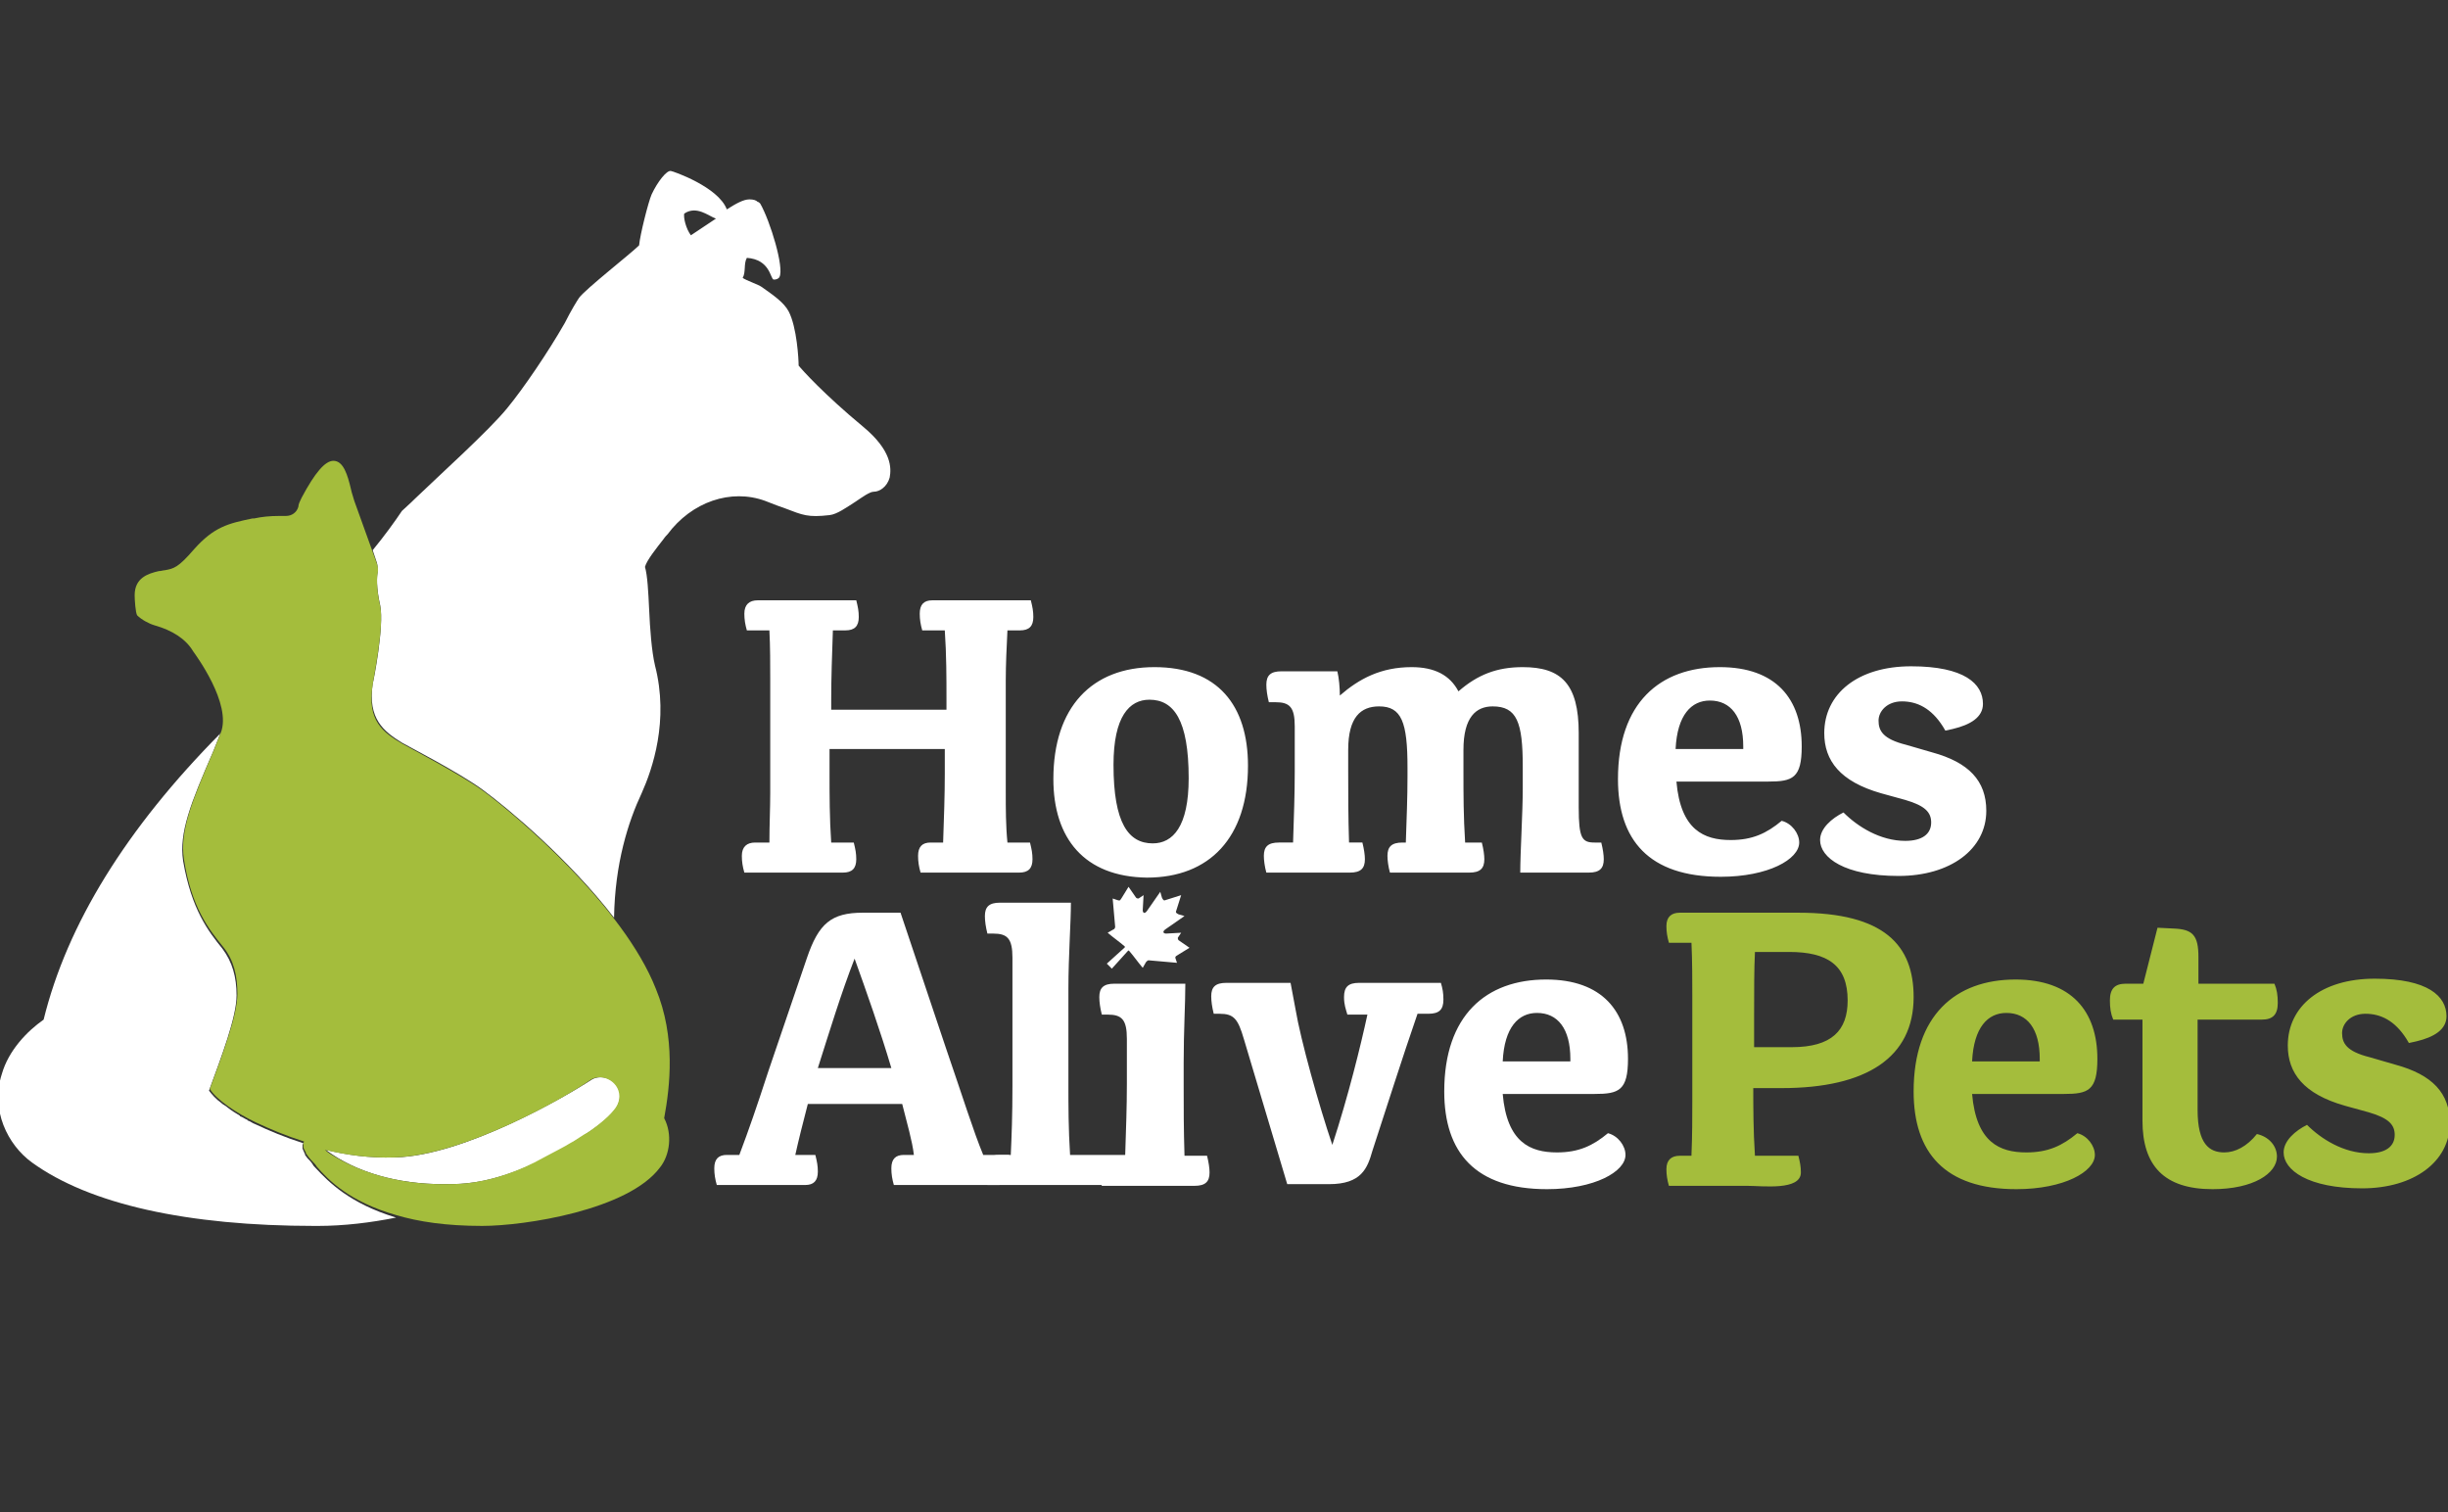 <svg xmlns="http://www.w3.org/2000/svg" width="170" height="105" xml:space="preserve"><rect width="100%" height="100%" fill="#333333" stroke="none"/><rect width="100%" height="100%" fill="transparent"/><rect style="stroke:none;stroke-width:1;stroke-dasharray:none;stroke-linecap:butt;stroke-dashoffset:0;stroke-linejoin:miter;stroke-miterlimit:4;fill:#fff;fill-opacity:0;fill-rule:nonzero;opacity:1" vector-effect="non-scaling-stroke" x="-85" y="-52.5" rx="0" ry="0" width="170" height="105" fill="none" transform="translate(85 52.5)"/><g><path style="stroke:none;stroke-width:1;stroke-dasharray:none;stroke-linecap:butt;stroke-dashoffset:0;stroke-linejoin:miter;stroke-miterlimit:4;fill:#fff;fill-rule:nonzero;opacity:1" vector-effect="non-scaling-stroke" transform="matrix(.58 0 0 .58 -39.485 -76.113)" d="M160.2 232.1c0-2.1.1-4.1.1-6v-13.4c0-1.9 0-4.1-.1-6h-2.7c-.2-.7-.3-1.3-.3-2 0-1.1.6-1.6 1.6-1.6h11.8c.2.8.3 1.3.3 2 0 1.1-.5 1.6-1.6 1.6h-1.5c-.1 2.9-.2 5.7-.2 8.2v1.3h13.8v-1.3c0-2.5 0-5.3-.2-8.2h-2.7c-.2-.7-.3-1.3-.3-2 0-1.1.5-1.6 1.5-1.6h11.8c.2.8.3 1.3.3 2 0 1.1-.5 1.6-1.6 1.6h-1.5c-.1 2-.2 4.1-.2 6v13.4c0 1.9 0 4 .2 6h2.7c.2.8.3 1.3.3 2 0 1.1-.5 1.6-1.6 1.6h-11.8c-.2-.7-.3-1.3-.3-2 0-1.1.5-1.6 1.5-1.6h1.5c.1-2.9.2-5.7.2-8.2v-3h-13.8v3c0 2.5 0 5.3.2 8.2h2.7c.2.8.3 1.3.3 2 0 1.1-.5 1.6-1.6 1.6h-11.8c-.2-.7-.3-1.3-.3-2 0-1.1.6-1.6 1.6-1.6h1.7zm34-7.6c0-8.6 4.6-13.4 12.1-13.4 7.6 0 11.2 4.6 11.2 11.8 0 8.6-4.6 13.4-12.1 13.4-7.5-.1-11.2-4.7-11.2-11.8zm16.2-.1c0-7-1.8-9.4-4.7-9.4-2.4 0-4.3 2-4.3 7.8 0 7 1.8 9.4 4.7 9.4 2.4 0 4.3-2 4.3-7.8zm12.5 7.7c.1-3.2.2-5.7.2-8.5v-5.4c0-2.3-.6-2.9-2.3-2.9h-.8c-.2-.8-.3-1.5-.3-2.1 0-1.1.5-1.6 1.8-1.6h6.7c.2.8.3 2 .3 2.9 2.3-2 4.9-3.4 8.6-3.4 2.8 0 4.6 1 5.6 2.9 2.3-2 4.6-2.9 7.7-2.9 4.6 0 6.7 2 6.7 7.9v8.9c0 3.7.4 4.2 1.9 4.2h.8c.2.8.3 1.5.3 2 0 1.1-.5 1.6-1.8 1.6h-8.2c0-2.4.3-7.2.3-10.1V223c0-5.3-.7-7.2-3.6-7.2-2 0-3.5 1.3-3.5 5.2v2.6c0 2.8 0 5.3.2 8.5h2c.2.8.3 1.5.3 2 0 1.1-.5 1.6-1.8 1.6h-9.5c-.2-.7-.3-1.5-.3-2 0-1.1.5-1.6 1.8-1.6h.4c.1-3 .2-5.4.2-7.9v-1.1c0-5.4-.7-7.3-3.4-7.3-2.2 0-3.7 1.3-3.7 5.2v2.6c0 2.8 0 5.3.1 8.5h1.6c.2.8.3 1.5.3 2 0 1.1-.5 1.6-1.8 1.6h-10c-.2-.7-.3-1.5-.3-2 0-1.1.5-1.6 1.8-1.6h1.7zm45.9-7.3c.5 5.8 3.3 7 6.5 7 2.6 0 4.3-.8 6.1-2.3 1.2.3 2.1 1.5 2.1 2.6 0 2-3.7 4.1-9.4 4.1-8.6 0-12.3-4.4-12.3-11.7 0-9.1 5-13.4 12.2-13.4 6.7 0 9.8 3.8 9.8 9.5 0 3.8-1.1 4.2-4 4.2h-11zm8-4v-.2c0-3.6-1.5-5.5-4-5.5-2.2 0-3.9 1.7-4.1 5.8h8.1zm16.5 5.4c-4.9-1.4-6.8-3.9-6.8-7.2 0-4.7 4-8 10.4-8s8.6 2.1 8.6 4.5c0 1.6-1.5 2.5-3.6 3l-.9.2-.3-.5c-1.4-2.2-3.1-3-4.9-3-1.8 0-2.8 1.2-2.8 2.3 0 1.2.5 2.2 3.3 2.9l3.1.9c4.4 1.2 6.5 3.4 6.5 7 0 4.6-4.3 7.8-10.5 7.8-6.5 0-9.4-2.2-9.4-4.3 0-1.4 1.4-2.6 2.8-3.3 1.7 1.7 4.4 3.4 7.4 3.4 2 0 3.1-.8 3.1-2.2 0-1.2-.7-2-3.1-2.7l-2.9-.8z"/><path style="stroke:none;stroke-width:1;stroke-dasharray:none;stroke-linecap:butt;stroke-dashoffset:0;stroke-linejoin:miter;stroke-miterlimit:4;fill:#a4bd3c;fill-rule:nonzero;opacity:1" vector-effect="non-scaling-stroke" transform="matrix(.58 0 0 .58 -39.485 -76.113)" d="M270.6 269.5c.1-2.3.1-4.5.1-6.6v-12.3c0-2 0-4.3-.1-6.5h-2.7c-.2-.7-.3-1.3-.3-2 0-1.1.6-1.6 1.6-1.6h14.2c10.3 0 13.8 3.9 13.8 10.1 0 7.2-5.6 10.9-15.8 10.9H278c0 2.1 0 5.1.2 8.1h5.2c.2.8.3 1.3.3 2 0 2.2-4.6 1.6-6.4 1.6h-9.4c-.2-.7-.3-1.3-.3-2 0-1.1.6-1.6 1.6-1.6h1.4zm12-12.9c4.8 0 6.7-2 6.7-5.6 0-4.2-2.4-5.8-7-5.8h-4.1c-.1 2-.1 4.7-.1 7.4v4h4.5zm21.6 5.6c.5 5.8 3.3 7 6.5 7 2.6 0 4.3-.8 6.1-2.3 1.2.3 2.1 1.5 2.1 2.6 0 2-3.7 4.1-9.4 4.1-8.6 0-12.3-4.4-12.3-11.7 0-9.1 5-13.4 12.2-13.4 6.7 0 9.8 3.8 9.8 9.5 0 3.8-1.1 4.2-4 4.2h-11zm8.1-4v-.2c0-3.6-1.5-5.5-4-5.5-2.2 0-3.9 1.7-4.1 5.8h8.1zm12.3-4.9h-3.5c-.3-.7-.4-1.4-.4-2.3 0-1.4.6-2 1.9-2h2.1l1.7-6.7 2 .1c2.2.1 2.9.8 2.9 3.4v3.2h9.1c.3.7.4 1.4.4 2.3 0 1.4-.6 2-1.9 2h-7.7v10.8c0 4.1 1.4 5.1 3.2 5.1 1.3 0 2.7-.7 3.9-2.2 1.4.3 2.4 1.4 2.4 2.7 0 2-2.8 3.9-7.7 3.9-5.8 0-8.4-2.8-8.4-8.2v-12.1zm24.2 10.3c-4.9-1.4-6.8-3.9-6.8-7.2 0-4.7 4-8 10.4-8s8.6 2.1 8.6 4.5c0 1.6-1.5 2.5-3.6 3l-.9.2-.3-.5c-1.4-2.2-3.1-3-4.9-3-1.8 0-2.8 1.2-2.8 2.3 0 1.2.5 2.2 3.3 2.9l3.1.9c4.4 1.2 6.5 3.4 6.5 7 0 4.6-4.3 7.8-10.5 7.8-6.5 0-9.4-2.2-9.4-4.3 0-1.4 1.4-2.6 2.8-3.3 1.7 1.7 4.4 3.4 7.4 3.4 2 0 3.1-.8 3.1-2.2 0-1.2-.7-2-3.1-2.7l-2.9-.8z"/><path style="stroke:none;stroke-width:1;stroke-dasharray:none;stroke-linecap:butt;stroke-dashoffset:0;stroke-linejoin:miter;stroke-miterlimit:4;fill:#fff;fill-rule:nonzero;opacity:1" vector-effect="non-scaling-stroke" transform="matrix(.58 0 0 .58 -39.485 -76.113)" d="M123.9 272.9c5.4-.5 11.4-3.7 15.9-7 .9-.7 1.5-1.3 1.9-1.8.6-.8.8-1.8.4-2.6s-1.2-1.3-2.1-1.3c-.4 0-.8.1-1.1.3-2.9 1.9-15.2 9.1-23.5 9.3-3.1.1-5.8-.3-8.3-.9 3.6 2.7 8.6 4.1 14.1 4.1.8 0 1.7 0 2.7-.1z"/><path style="stroke:none;stroke-width:1;stroke-dasharray:none;stroke-linecap:butt;stroke-dashoffset:0;stroke-linejoin:miter;stroke-miterlimit:4;fill:#a4bd3c;fill-rule:nonzero;opacity:1" vector-effect="non-scaling-stroke" transform="matrix(.58 0 0 .58 -39.485 -76.113)" d="M106.7 268.7c-.9-.7-1.8-.9-2.2-.5.8.3 1.6.5 2.5.7-.1-.1-.2-.1-.3-.2z"/><path style="stroke:none;stroke-width:1;stroke-dasharray:none;stroke-linecap:butt;stroke-dashoffset:0;stroke-linejoin:miter;stroke-miterlimit:4;fill:#fff;fill-rule:nonzero;opacity:1" vector-effect="non-scaling-stroke" transform="matrix(.58 0 0 .58 -39.485 -76.113)" d="M171.4 182.3c-4.7-3.9-7.3-6.8-7.7-7.3 0-.7-.2-4.6-1.2-6.5-.6-1.1-1.8-1.9-3.2-2.9-.4-.3-1.9-.8-2.3-1.1.4-.7.1-1.7.5-2.4 2.8.2 2.8 2.5 3.2 2.6h.1c.2 0 .5-.1.6-.3.6-1.1-1.1-6.7-2.3-8.8-.1-.1-.2-.2-.3-.2-.2-.2-.5-.3-1-.3-.7 0-1.6.5-2.7 1.2-1-2.7-6.5-4.6-6.7-4.6-.5-.1-1.6 1.3-2.3 2.8-.4.9-1.4 4.9-1.5 6.1-1 1-6.5 5.3-7.2 6.3-.2.3-.9 1.4-1.7 3-2 3.5-5 7.9-6.9 10.2-2.2 2.7-8.2 8.1-11 10.8-.7.7-1.3 1.2-1.6 1.5-.8 1.2-2.1 3-3.5 4.7l.5 1.5c.1.3.1.7.1 1.1-.1.5-.2 1.8.3 4 .5 2.5-.8 9.1-.9 9.4-.6 4.2 1.3 5.7 3.6 7.1.7.4 6.9 3.6 9.6 5.6 3 2.2 10.3 8.3 15.7 15.3.1-6.5 1.7-11.5 3.3-14.9 1.3-2.9 3.3-8.7 1.6-15.3-.4-1.7-.6-4.4-.7-6.7-.1-2.1-.2-4.1-.5-5.1.2-.8 1.5-2.4 2.2-3.3.2-.3.4-.5.5-.6 2.9-3.9 7.6-5.5 11.7-4 1 .4 1.8.7 2.4.9 2.1.8 2.7 1.1 5.3.8.9-.1 2-.9 3.1-1.6.9-.6 1.7-1.2 2.2-1.2.7 0 1.6-.6 1.9-1.7.2-1.1.3-3.2-3.2-6.1zm-20.6-22.9c-.6-.8-.9-2.1-.8-2.6 1.5-1 2.9.3 3.8.6l-3 2zm-44.9 111.7c-.2-.2-.3-.3-.4-.5-.2-.3-.4-.5-.6-.7-.1-.1-.2-.3-.3-.4v-.1c-.1-.1-.1-.3-.2-.4 0-.1-.1-.2-.1-.3v-.4c0-.1.1-.1.1-.2-2.2-.7-4.1-1.5-5.8-2.3-.3-.1-.5-.3-.8-.4 0 0-.1 0-.1-.1-.3-.1-.5-.3-.8-.4 0 0-.1 0-.1-.1-.5-.3-1-.6-1.5-1-.2-.2-.5-.3-.7-.5-.7-.5-1.2-1.1-1.5-1.5 1.5-4.1 3.3-8.8 3.3-11.4 0-2.2-.5-4-1.7-5.6-1.7-2.1-3.7-4.7-4.7-10.5-.5-3.4.9-6.9 3.6-13.1l.8-2c0-.1 0-.2.1-.2-11.3 11.4-18.4 22.9-21.2 34.3-2 1.4-4.2 3.7-5 6.5-1.4 4.3.7 8.5 3.6 10.6 6.9 5 18.6 7.6 33.9 7.6h.3c3.2 0 6.4-.4 9.4-1-5.6-1.7-8.1-4.3-9.6-5.9z"/><path style="stroke:none;stroke-width:1;stroke-dasharray:none;stroke-linecap:butt;stroke-dashoffset:0;stroke-linejoin:miter;stroke-miterlimit:4;fill:#a4bd3c;fill-rule:nonzero;opacity:1" vector-effect="non-scaling-stroke" transform="matrix(.58 0 0 .58 -39.485 -76.113)" d="M146.6 249.6c-3.9-9.9-16.6-20.7-20.7-23.7-2.6-1.9-8.9-5.2-9.6-5.6-2.4-1.4-4.3-2.8-3.6-7.1 0-.3 1.4-6.9.9-9.4-.5-2.2-.4-3.5-.3-4 .1-.4 0-.7-.1-1.1l-2.7-7.5c-.1-.4-.3-.9-.4-1.4-.4-1.7-.9-3.4-2.1-3.4-1 0-2.2 1.4-3.8 4.4-.2.4-.4.8-.4 1.1-.2.7-.8 1.1-1.5 1.1h-.8c-1.1 0-2.1.1-3 .3h-.2c-2.9.6-4.6 1-7 3.7-1.9 2.2-2.4 2.3-3.5 2.5-.2 0-.4.1-.7.1-1.3.3-2.9.8-2.9 2.9 0 .5.1 2.1.3 2.4.5.5 1.4 1 2.1 1.2 2.1.6 3.7 1.6 4.6 3.1.2.3 4.7 6.3 3.3 9.8l-.8 2c-2.7 6.3-4.1 9.7-3.6 13.1.9 5.8 3 8.4 4.7 10.5 1.3 1.6 1.7 3.5 1.7 5.6 0 2.6-1.8 7.3-3.3 11.4.8 1.3 3.2 2.9 5.5 4 1.7.8 3.6 1.6 5.8 2.3 0 0-.1.1-.1.2v.4c0 .1 0 .2.1.3 0 .1.1.2.2.4v.1c.2.3.5.7.9 1.1.1.1.3.3.4.5 1.4 1.6 3.9 4.2 9.5 5.8 2.7.8 6 1.3 10.3 1.3 5.1 0 17.5-1.9 21.3-7 1.2-1.5 1.5-4 .5-5.9.7-3.8 1.4-9.7-1-15.5zm-22.7 23.3c-.9.1-1.9.1-2.8.1-4.8 0-9.1-1.1-12.6-3.1-.5-.3-1.1-.6-1.5-1 2.5.6 5.3 1 8.3.9 8.3-.2 20.7-7.3 23.5-9.3.3-.2.7-.3 1.1-.3.8 0 1.7.5 2.1 1.3.4.8.3 1.8-.4 2.6-.4.5-1 1.1-1.9 1.8-.4.3-.9.7-1.4 1-.1 0-.1.1-.2.1-.5.3-.9.6-1.4.9-.1 0-.1.1-.2.1-.5.3-1 .6-1.6.9-.6.3-1.1.6-1.7.9-3 1.7-6.3 2.8-9.3 3.1z"/><path style="stroke:none;stroke-width:1;stroke-dasharray:none;stroke-linecap:butt;stroke-dashoffset:0;stroke-linejoin:miter;stroke-miterlimit:4;fill:#fff;fill-rule:nonzero;opacity:1" vector-effect="non-scaling-stroke" transform="matrix(.58 0 0 .58 -39.485 -76.113)" d="M156.6 269.5c1.2-3.2 2-5.5 3.5-10.1l4.6-13.5c1.4-4.1 2.9-5.4 6.7-5.4h4.5l5.4 16.1c2.1 6.1 3.3 10 4.5 12.9h3.1c.2.8-.6 1.3-.6 2 0 1.1.4 1.6-.6 1.6h-12.6c-.2-.7-.3-1.3-.3-2 0-1.1.5-1.6 1.5-1.6h1.2c-.2-1.7-.8-3.7-1.4-6.1h-11.3c-.6 2.3-1.1 4.3-1.5 6.1h2.4c.2.8.3 1.3.3 2 0 1.1-.5 1.6-1.5 1.6h-10.6c-.2-.7-.3-1.3-.3-2 0-1.1.5-1.6 1.5-1.6h1.5zm18.2-10.4c-1.3-4.4-3-9.2-4.4-13.1-1.6 4.1-3 8.7-4.4 13.1h8.8z"/><path style="stroke:none;stroke-width:1;stroke-dasharray:none;stroke-linecap:butt;stroke-dashoffset:0;stroke-linejoin:miter;stroke-miterlimit:4;fill:#fff;fill-rule:nonzero;opacity:1" vector-effect="non-scaling-stroke" transform="matrix(.58 0 0 .58 -39.485 -76.113)" d="M189.1 269.5c.1-2.2.2-4.7.2-8.3v-15.3c0-2.3-.6-2.9-2.3-2.9h-.7c-.2-.8-.3-1.5-.3-2.1 0-1.1.5-1.6 1.8-1.6h8.5c0 2.4-.3 6.4-.3 10.3V261c0 2.8 0 5.3.2 8.5h7.8c.2.8-2.3 1.5-2.3 2 0 1.1 2.1 1.6.9 1.6h-16.3c-.2-.7-.3-1.5-.3-2 0-1.1.5-1.6 1.8-1.6h1.3z"/><path style="stroke:none;stroke-width:1;stroke-dasharray:none;stroke-linecap:butt;stroke-dashoffset:0;stroke-linejoin:miter;stroke-miterlimit:4;fill:#fff;fill-rule:nonzero;opacity:1" vector-effect="non-scaling-stroke" transform="matrix(.58 0 0 .58 -39.485 -76.113)" d="M202.8 269.5c.1-3.2.2-5.7.2-8.5v-5.4c0-2.3-.6-2.9-2.3-2.9h-.7c-.2-.8-.3-1.5-.3-2.1 0-1.1.5-1.6 1.8-1.6h8.5c0 2.4-.2 5.6-.2 9.5v2.6c0 2.8 0 5.3.1 8.5h2.7c.2.8.3 1.5.3 2 0 1.1-.5 1.6-1.8 1.6H200c-.2-.7-.3-1.5-.3-2 0-1.1.5-1.6 1.8-1.6h1.3zm14.2-13.9c-.7-2.4-1.2-3-2.9-3h-.7c-.2-.8-.3-1.5-.3-2.1 0-1.1.5-1.6 1.8-1.6h7.7l.6 3.2c.6 3.6 2.8 11.5 4.4 16.2 1.9-5.8 3.4-11.9 4.2-15.6h-2.4c-.2-.7-.4-1.2-.4-2.1 0-1.2.5-1.7 1.8-1.7h9.8c.2.7.3 1.2.3 2 0 1.2-.5 1.7-1.8 1.7h-1.3c-1.9 5.5-3.6 10.9-5.4 16.4-.6 2.1-1.3 4-5.2 4h-5l-5.2-17.4zm31 6.6c.5 5.8 3.3 7 6.5 7 2.6 0 4.3-.8 6.1-2.3 1.2.3 2.1 1.5 2.1 2.6 0 2-3.7 4.1-9.4 4.1-8.6 0-12.3-4.4-12.3-11.7 0-9.1 5-13.4 12.2-13.4 6.7 0 9.8 3.8 9.8 9.5 0 3.8-1.1 4.2-4 4.2h-11zm8.1-4v-.2c0-3.6-1.5-5.5-4-5.5-2.2 0-3.9 1.7-4.1 5.8h8.1zm-46.9-12.7 1.3-.8-1.3-.9c-.1-.1-.1-.2-.1-.3l.4-.6-1.8.1c-.3 0-.5-.2-.1-.5l2.3-1.6-.7-.2c-.2-.1-.4-.2-.3-.4l.6-1.9-1.9.6c-.2.1-.3-.1-.4-.3l-.2-.7-1.6 2.3c-.3.4-.5.2-.5-.1l.1-1.8-.6.4c-.1 0-.2 0-.3-.1l-.9-1.3-.8 1.3c-.2.3-.2.4-.5.3l-.6-.2.3 3.4c0 .1-.1.3-.2.3l-.7.4c.7.6 1.3 1 2 1.6.1.1.1.1 0 .2l-2.1 1.9.3.3.3.3 1.9-2.1c.1-.1.1-.1.2 0 .6.7 1 1.3 1.6 2l.4-.7c.1-.1.2-.2.3-.2l3.4.3-.2-.6c0-.2.1-.2.4-.4z"/></g></svg>